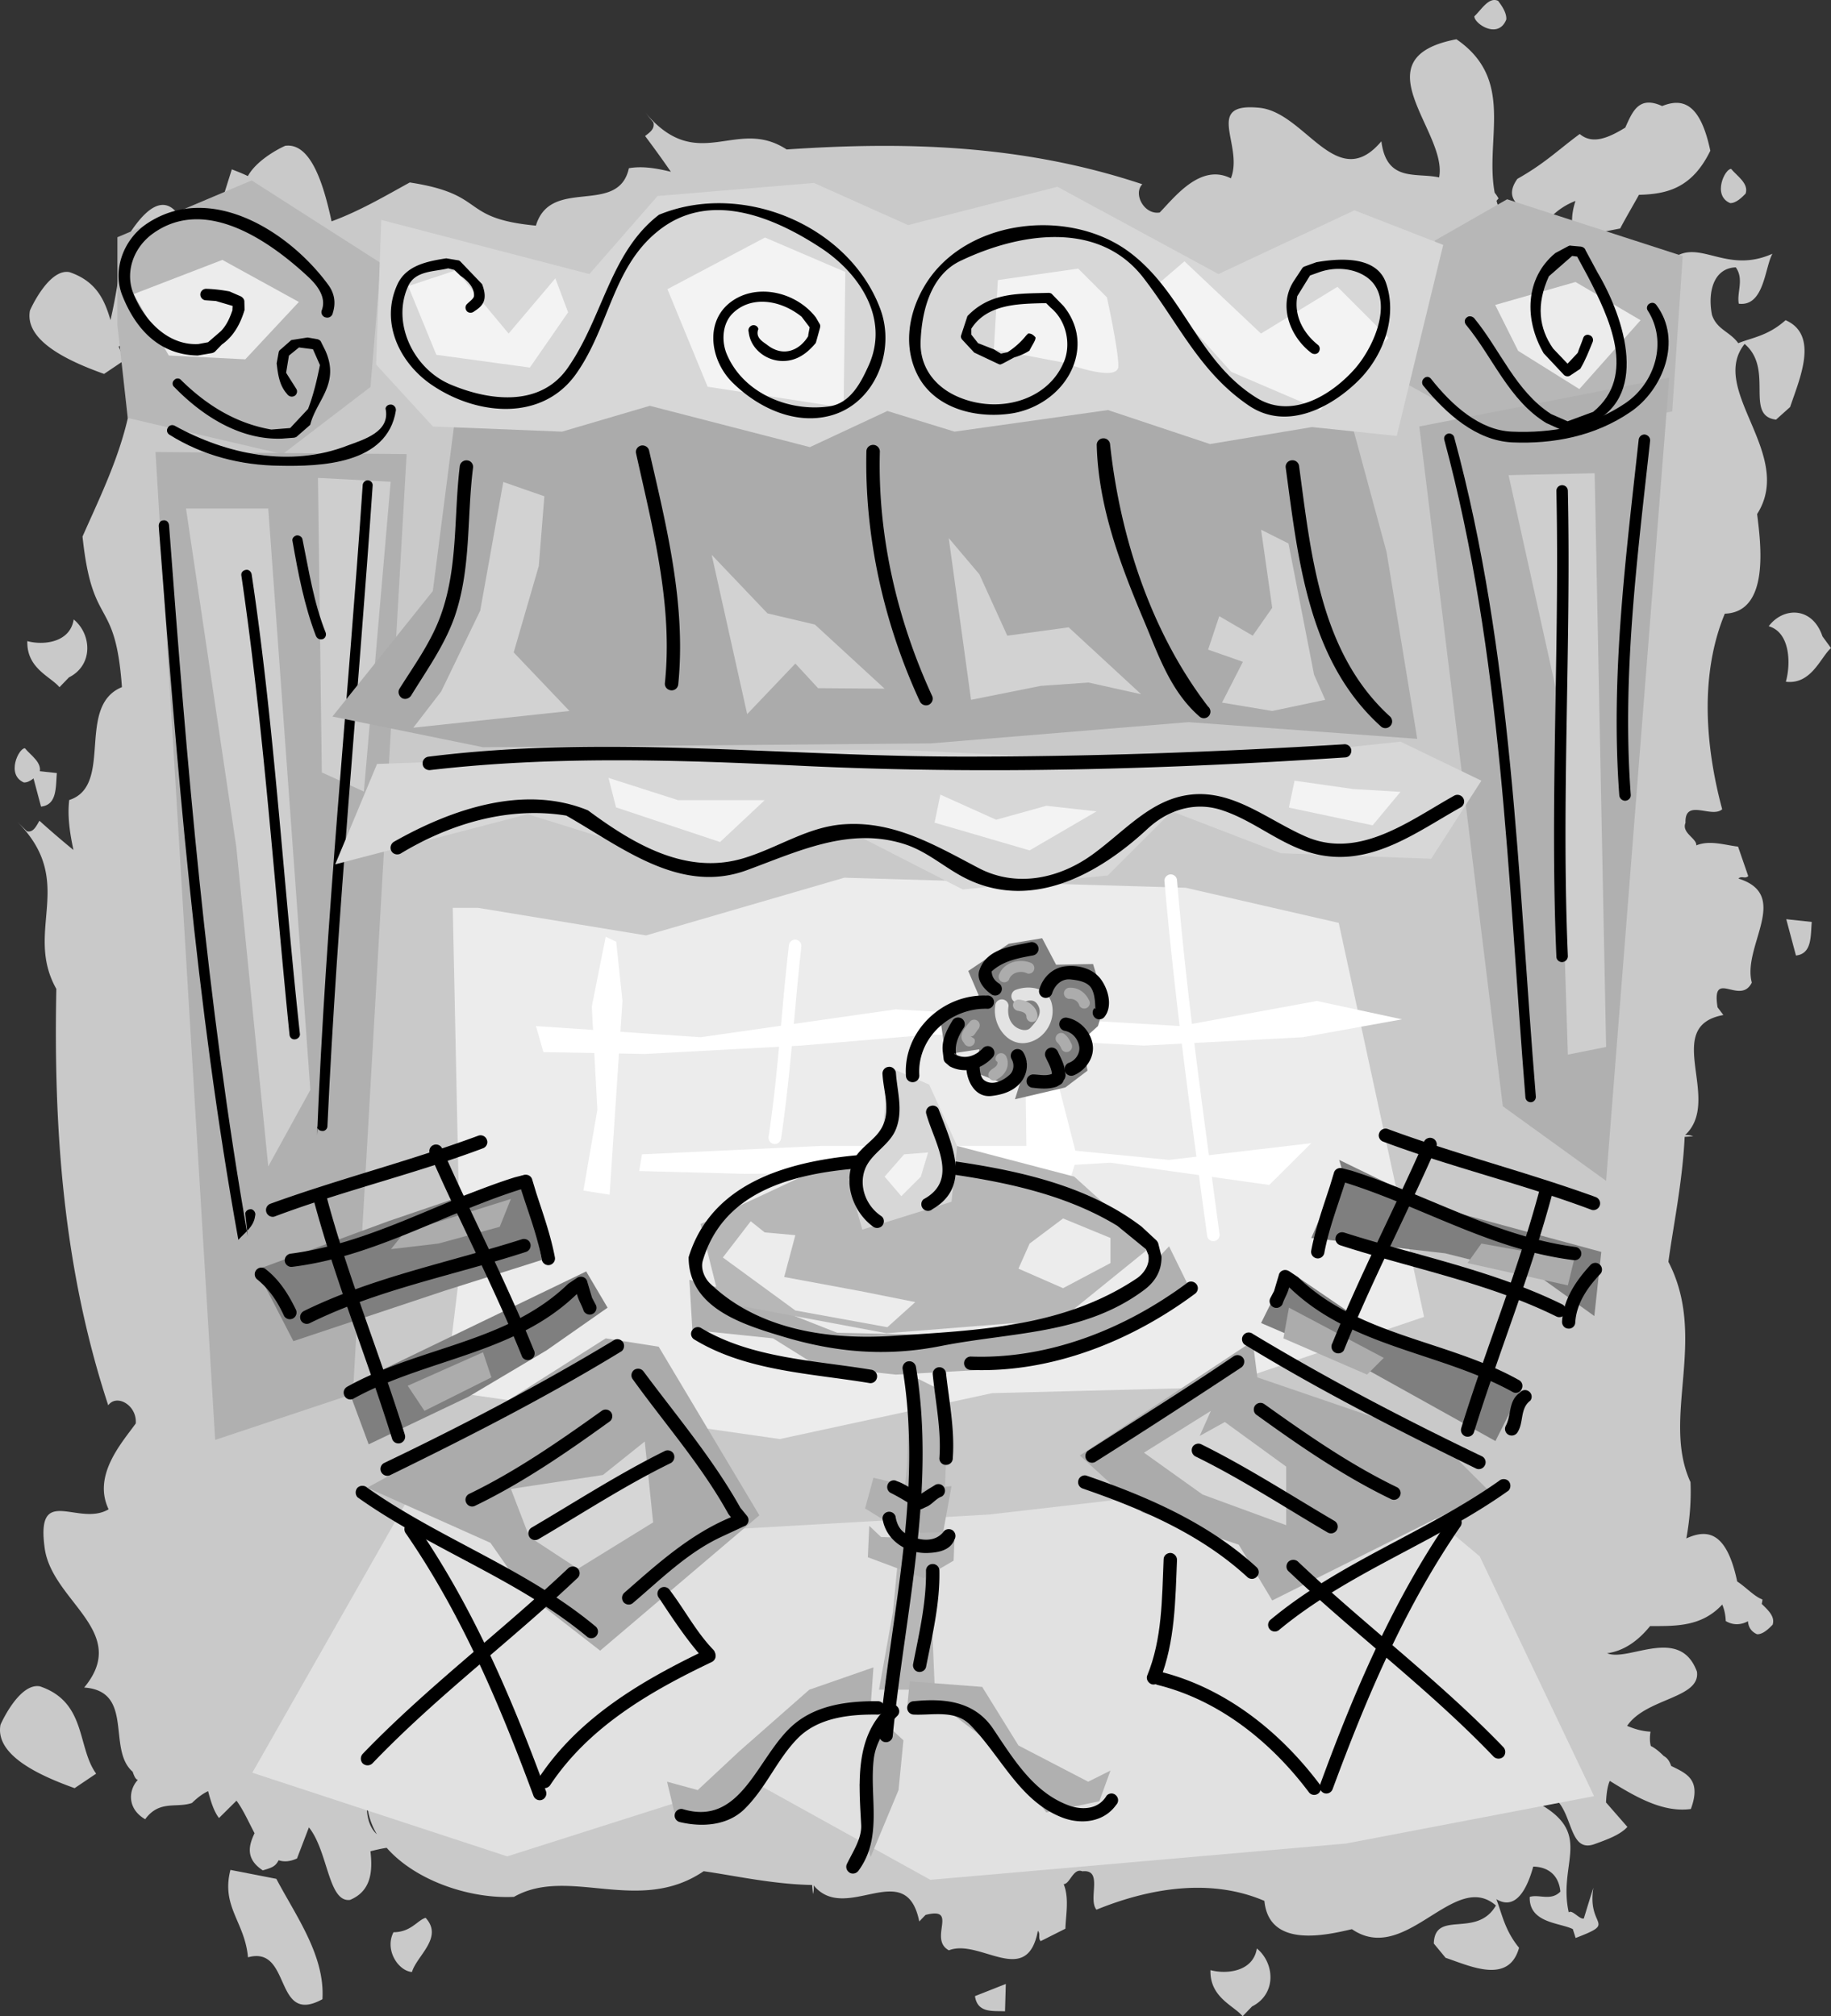 <svg xmlns="http://www.w3.org/2000/svg" width="490.535" height="540.242"><rect width="100%" height="100%" fill="#333333" stroke="none"/><path fill="#c9c9c9" d="M473.844 167.797c5.871 1.68 5.91 10.258 4.594 14.87 6.828.825 9.265-6.507 12.097-9.023l-2.289-3.136c-2.668-7.965-10.437-7.965-14.402-2.711m11.536 79.234-6.833-.734 2.598 9.73c4.351-.48 3.898-5.246 4.234-8.996M15.23 207.137l-6.831-.735 2.593 9.727c4.356-.477 3.903-5.242 4.239-8.992M435.418 34.195c-4.453 2.723-8.754 4.625-12.195 1.711-5.852 4.297-9.227 7.793-16.7 12.012-5.113 7.094 4.622 9.41 8.676 10.527 2.168-2.254 4.485-3.687 6.88-4.605-.919 2.812-1.344 5.828-.329 9.785l12.301-2.399c1.55-2.94 3.324-5.949 5.04-9.023 7.296-.187 14.171-1.64 19.112-11.812-2.707-12.875-7.5-14.153-12.91-11.973-6.254-2.879-7.953 1.5-9.875 5.777M403.543 5.226c.145-1.89-1.414-3.953-2.183-4.988-2.489-1.195-4.504 2.41-6.368 4.121-.156 1.883 6.375 6.36 8.551.867M64.301 50.61c.844 2.75 1.672 5.491 2.559 8.234-1.77-10.844 6.703-9.075-4.754-13.465l-2.059 6.539c.727 1.742 3.11-1.746 4.254-1.309m47.848 85.477c-.192-4.16-5.29-8.516-9.825-5.79a13.078 13.078 0 0 1-.503 3.196c-.985.45-2.16.766-3.633.785-2.438 4.746 1.3 10.367 4.945 10.64.387-1.296 1.285-2.632 2.234-4 2.364-1.53 4.637-4.077 6.782-4.831m16.081 258.058 2.29-3.136c-2.832-2.516-5.27-9.848-12.102-9.02 1.32 4.61 1.281 13.188-4.59 14.871 3.965 5.25 11.735 5.25 14.403-2.715m-7.106-85.519-2.594 9.726 6.833-.73c-.336-3.75.117-8.516-4.239-8.996M86.38 535.68c.726-11.653-7.11-22.313-12.345-32.254l-12.3-2.395c-2.543 9.875 3.867 13.922 4.699 23.422 11.805-3.262 6.773 18.457 19.945 11.227m-75.672-83.829c-5.215-.976-9.933 8.801-10.574 10.286-1.59 8.46 11.426 13.96 19.856 16.992l5.77-3.887c-5.145-7.094-2.524-19.152-15.052-23.39m99.657 76.535c1.324-4.422 8.507-9.223 3.66-14.512-2.235.644-3.852 3.812-8.61 3.867-2.433 4.75 1.305 10.371 4.95 10.645m222.542 11.855 2.532-2.629c6.629-3.34 6.062-11.629 1.277-15.531-1.008 6.371-8.371 6.93-12.422 5.8-.222 7.333 6.246 9.489 8.614 12.36M15.934 184.137l2.531-2.63c6.629-3.34 6.063-11.624 1.277-15.53-1.003 6.37-8.37 6.93-12.421 5.804-.22 7.332 6.25 9.488 8.613 12.356M269.25 538.918l.211-7.328-8.262 3.261c.676 4.625 4.782 3.903 8.051 4.067"/><path fill="#c9c9c9" d="M478.364 85.789c-4.72 4.246-9.079 4.684-12.676 6.168-2.285-3.168-5.7-3.586-7.043-7.59-1.168-5.926.308-12.492 6.375-12.738 2.289 3.18.222 6.785.812 9.75 6.825.832 6.95-9.77 9.02-13.39-15.313 6.847-22.422-9.403-31.797 7.76l-3.469-9.066c-7.148-3.277-10.219 4.598-13.586 11.106-3.426-1.559-6.691-2.86-11.351-1.02l1.824 8.23c-1.461-.5-3.113-1.589-5.027-3.444-4.176-1.454-8.711.875-12.536-4.36a9.154 9.154 0 0 0-1.402 1.008c-1.328-1.55-1.988-3.426-1.473-5.883 5.102 3.004 7.485-6.5 8.641-10.691-1.852-2.524-3.02-5.149-3.75-7.828a9.85 9.85 0 0 1 .543-.625 9.999 9.999 0 0 0-1.035-1.535c-2.695-14.45 5.59-30.25-10.25-41.122-26.41 5.04-2.195 24.91-4.64 37.02-6.141-1.371-14.067 1.406-15.466-9.68-11.863 14.09-20.191-7.43-32.402-8.945-15.465-1.688-4.379 9.875-7.914 18.871-8.047-4.066-14.848 4.77-19.059 9.148-4.109.715-7.207-4.94-4.675-7.57-32.344-10.777-64.176-11.433-95.278-9.312-13.613-8.926-23.894 7.078-38.078-10.14l2.36 2.87c.472 1.805-1.04 2.738-2.208 3.668a287.774 287.774 0 0 1 6.907 9.578c-3.805-.933-7.621-1.59-11.246-.953-2.848 12.93-20.953 2.129-24.914 15.387-20.743-1.969-12.743-8.348-33.793-11.57-6.368 3.496-13.442 7.683-20.95 10.417-2.09-9.718-5.504-21.152-12.41-20.242-1.469.614-11.21 5.446-10.992 11.867l11.3 11.149c-1.023.082-2.05.133-3.085.121-4.758.047-9.617-5.242-9.11-8.082-4.851 1.426-11.617 2.395-17.164 2.875-3.14-3.863-7.785-3.082-14.394 8.437-.688 6.036-1.89 13.965-3.371 20.333-1.547-5.254-3.7-10.383-11.004-12.852-5.215-.973-9.934 8.8-10.574 10.289-1.59 8.461 11.422 13.957 19.855 16.988l5.77-3.886c-.77-1.063-1.367-2.239-1.864-3.477a7.997 7.997 0 0 1 1.68-.465c1.45 2.145 2.527 5.051 2.379 7.89-.527 15.845-8.113 30.75-13.738 43.516 2.672 25.329 8.761 15.602 10.562 40.34-12.437 5.11-2.105 26.38-14.125 30.254-.52 4.356.176 8.89 1.133 13.383a241.38 241.38 0 0 1-9.11-7.832c-.847 1.437-1.687 3.293-3.382 2.8l-2.742-2.702c16.398 16.226 1.8 29.23 10.648 44.96-.742 37.07 1.738 74.598 13.906 111.575 2.286-3.164 7.77.02 7.371 4.87-3.812 5.274-11.605 13.923-7.27 22.99-8.155 4.843-19.69-7.161-17.077 10.745 2.242 14.117 22.89 22.098 10.535 37.012 13.547.98 6.035 16.555 12.988 22.566.492 1.485.89 2.07 1.383 2.188-2.496 2.656-2.965 7.683 1.969 10.539 3.82-5.234 8.36-2.91 12.531-4.36 1.617-1.566 3.047-2.581 4.332-3.164.738 2.86 1.586 5.504 2.918 7.196l4.684-4.649c1.765 2.36 3.23 5.684 4.836 8.72-1.559 3.28-2.504 6.866 2.21 9.956 2.223-.656 3.344-.988 4.153-2.566.039-.047.07-.09.11-.137 1.405.465 3.007.383 4.902-.488l3.187-8.328c5.188 6.441 5.14 20.183 11.024 19.433 5.703-2.387 6.074-7.68 5.46-13.031 1.375-.344 2.817-.7 4.356-.922 7.652 8.746 22.172 13.727 34.101 13.137 14.688-8.344 33.403 4.969 50.817-6.871 8.035 1.14 18.613 3.511 29.047 3.691l.234 2.442a6.45 6.45 0 0 0 .188-2.336c8.664 10.523 24.734-7.946 28.289 9.664l1.691-1.754c9.05-2.309.629 6.457 6.25 9.488 8.266-3.262 20.93 10.211 23.84-5.234.789.949-.05 1.82.738 2.78l6.63-3.339c.112-3.664 1.062-8.207-.458-11.953 1.629.082 2.586-4.461 5-3.422 5.738-.633 1.414 7.41 3.781 10.281 14.051-5.73 30.477-8.586 44.993-2.355 1.242 12.906 16.87 9.09 23.453 7.578 14.402 9.89 27.433-16.07 38.578-6.344-5.176 8.918-16.367 1.028-16.645 10.188l3.157 3.828c6.468 2.152 16.93 7.258 19.683-2.695-3.894-4.727-4.61-9.297-6.094-13.02 4.88 2.953 8.028-1.95 9.895-8.719 3.621.051 6.808 1.95 7.27 6.692-2.544 2.62-5.743.625-8.215 1.425-.215 7.028 8.046 6.883 11.55 8.625l.75 2.38c11.457-4.391 2.985-2.622 4.758-13.466-.89 2.743-1.719 5.485-2.562 8.235-1.047.402-3.141-2.496-4.04-1.625-2.89-12.996 6.399-20.684-7.269-28.766v-.004l3.379-1.906c5.113 4.016 3.914 14.844 10.789 12.383 3.453-1.25 6.902-2.5 8.813-4.613l-5.727-6.555c.133-2.793.484-4.625 1.008-5.778 6.949 4.31 14.258 8.56 21.722 7.536 2.934-7.938-1.25-9.555-5.265-11.532-.457-1.27-.965-2.082-2.016-2.691-1.336-1.328-2.457-2.188-3.453-2.668-.266-1.047-.32-2.297-.078-3.832-2.383-.117-4.395-.77-6.266-1.547 5.078-7.516 19.703-7.312 18.707-14.539-4.617-12.457-18.367-2.523-24.066-4.926 4.426-.582 8.293-3.285 11.516-7.285 6.988.02 13.847.176 19.332-5.766.492 1.184.87 2.598.937 4.426 2.035 1.223 4.18 1.016 5.95.047.1 1.43.765 2.766 2.445 3.485 1.629.074 3.312-1.68 4.16-2.551.734-2.223-1.301-3.969-2.926-5.586.106-.39.18-.79.195-1.184-2.132-.75-4.402-3.281-6.757-4.816-2.832-13.356-7.93-14.133-13.625-11.543.933-5.094 1.328-10.277 1.113-15.086-7.91-17.168 4.73-38.461-5.918-59.024 1.242-9.273 3.785-21.414 4.355-33.48l2.293-.148a4.923 4.923 0 0 0-2.175-.336c10.136-9.438-6.391-29.106 10.25-32.164l-1.555-2.063c-1.703-10.601 6.062-.324 9.176-6.625-2.63-9.758 10.644-23.437-3.594-27.875.933-.844 1.7.188 2.64-.656l-2.734-7.906c-3.414-.383-7.601-1.817-11.183-.325.167-1.879-4.012-3.32-2.895-6.047-.242-6.707 7.004-1.097 9.828-3.632-4.496-16.696-6.082-36.02.703-52.407 12.125-.414 9.617-18.894 8.656-26.695 10.2-16.004-13.14-33.293-3.347-45.578 7.992 6.773-.121 19.23 8.41 20.285l3.781-3.387c2.446-7.382 7.887-19.265-1.222-23.27zM52.96 84.301c.074-1.453.063-3.32-.047-5.407 2.23.43 4.32.68 5.992.743-1.203 2.34-2.898 4.293-5.945 4.664zm45.305 399.53c.031-.105.055-.206.09-.304.254 2.852 1.175 5.508 2.601 7.946-1.906-1.692-2.715-4.559-2.691-7.641"/><path fill="#c9c9c9" d="M329.489 138.617c-1.008 6.367-8.375 6.926-12.422 5.8-.223 7.333 6.246 9.49 8.609 12.356l2.531-2.629c6.63-3.34 6.067-11.628 1.282-15.527m-75.52 12.77c.676 4.62 4.781 3.898 8.05 4.066l.216-7.328-8.266 3.262m209.535-96.969c1.63.078 3.317-1.68 4.16-2.547.895-2.707-2.308-4.703-3.886-6.617-1.633-.082-5.114 7.086-.274 9.164M6.399 209.66c1.629.074 3.316-1.68 4.164-2.547.89-2.707-2.313-4.703-3.89-6.62-1.634-.079-5.114 7.089-.274 9.167"/><path fill="#b7b7b7" d="m384.395 64.465-6.918 38.738 27.672 15.336L448 110.234l2.809-41.62-47.047-15.22-19.367 11.07M67.426 48.344 31.453 63.566v23.52l2.77 24.906 41.508 9.684 23.52-17.985 2.769-33.207-34.594-22.14"/><path fill="#b0b0b0" d="m41.66 121.11 67.278.566-14.395 251.84-36.898 12.296L41.66 121.11"/><path fill="#cecece" d="m63.313 226.992-13.48-90.738h22.034l11.274 155.781-11.274 20.5-8.554-85.543m21.879-98.937 19.468 1.023-7.171 83.016-11.274-5.125-1.023-78.914"/><path fill="#b0b0b0" d="m380.242 114.273 66.961-13.093-16.914 215.226-27.672-19.988-22.375-182.145"/><path d="M97.176 129.863c-3.922 58.11-9.918 116.106-12.223 174.332v-2.539c0 .809.579 1.383 1.383 1.383.692.117 1.383-.574 1.383-1.27 2.652-57.3 8.188-114.375 12.11-171.562.113-.691-.348-1.383-1.153-1.5-.691-.113-1.387.46-1.5 1.156m-51.769-13.375c8.992 5.649 19.253 8.184 29.402 8.301 11.066.23 28.937-.348 31.242-14.758.117-.808-.46-1.5-1.148-1.617-.809-.113-1.5.348-1.618 1.039 1.383 6.227-5.761 8.3-10.144 9.918-15.336 5.996-32.399 2.418-46.352-5.305-.691-.347-1.5-.117-1.843.575-.461.695-.118 1.5.46 1.847m-2.882 24.442c4.843 63.875 9.918 128.097 21.332 191.28 1.726-1.96 4.148-3.46 4.496-6.456.23-.692-.23-1.5-.926-1.73-.687-.114-1.496.23-1.727 1.038l.692 6.227c-11.07-62.953-16.371-126.945-21.102-190.59-.113-.808-.687-1.383-1.496-1.27-.808 0-1.27.696-1.27 1.5m35.86 4.153c1.496 8.531 3.113 17.062 6.227 25.25.343.805 1.035 1.152 1.843.922.692-.23 1.04-1.04.805-1.73-3.226-8.071-4.496-16.602-6.223-25.02-.117-.692-.921-1.153-1.617-1.04-.804.235-1.265.927-1.035 1.618m308.551-27.234c15.55 57.789 16.969 117.144 21.742 176.277.09.695.762 1.293 1.57 1.21.7-.09 1.297-.76 1.211-1.573-4.883-59.25-6.183-118.715-21.851-176.508-.09-.696-.88-1.188-1.574-1.098-.817.203-1.301.875-1.098 1.692"/><path fill="#ececec" d="m80.067 80.91-20.5-11.273-23.762 9.16 9.414 16.46 20.496 1.024 14.352-15.37"/><path d="M46.676 103.691c7.492 7.723 17.64 14.293 28.938 13.832l3-.23c.23 0 .574-.113.804-.23l3.692-3.227c1.613-6.574 8.07-10.953 4.035-19.95l-1.153-2.304c-.117-.344-.578-.578-.921-.691l-2.653-.461c-1.5.23-2.883.46-4.383.691l-2.882 2.54c-.23.112-.344.343-.461.573l-.575 3.114c.344 2.882.692 5.878 2.766 8.187.461.691 1.27.922 1.961.574.691-.343.922-1.27.574-1.843-.922-1.5-1.844-2.883-2.765-4.383l.808-4.957-.465.691 3.118-2.535h-.118l4.496.578-.921-.695 2.191 4.957v-.344c-.809 4.035-1.73 8.07-3.23 11.992l-4.958 5.301.81-.23-5.767.46h.114c-9.336-1.613-17.18-6.34-24.211-13.257-.461-.578-1.383-.578-1.844 0-.578.46-.578 1.382 0 1.847M89.16 83.855c.77-2.433.641-5.058-1.28-7.62-10.634-14.477-31.837-27.61-48.68-16.208-6.149 4.227-9.16 12.364-6.407 19.219 3.203 8.004 9.16 15.82 20.176 16.012l3.781-.64a1.98 1.98 0 0 0 .832-.384l1.86-1.926c3.203-2.238 4.996-5.632 6.082-9.285l-.063-2.37c-.062-.512-.449-.962-.898-1.22l-3.074-1.343c-2.047-.383-4.098-.64-6.149-.703-.832-.063-1.601.574-1.664 1.41-.066.832.574 1.601 1.406 1.664.899.066 1.86.129 2.758.191l5.442 1.602-.895-1.215-.129 1.984.063-.062c-.704 2.113-1.536 4.097-3.137 5.762l-3.781 3.27.836-.384-3.079.574c-7.941.45-14.347-6.019-17.355-13.386-2.371-5.637-.195-12.301 5.059-16.145 13.898-10.117 30.937 1.54 41.574 11.403 2.433 2.242 5.187 5.574 3.715 9.226a1.461 1.461 0 0 0 1.214 1.793 1.493 1.493 0 0 0 1.793-1.219"/><path fill="#ececec" d="m400.57 81.707 21.52-6.149 17.426 10.247-16.399 18.449-16.398-10.25-6.148-12.297"/><path d="M381.281 103.32c6.114 7.496 14.18 14.758 23.868 15.219 10.953.46 22.136-1.613 31.707-8.188 8.644-5.878 13.953-19.136 6.918-28.593-.461-.692-1.27-.805-1.961-.344-.574.344-.805 1.266-.344 1.844 5.3 8.3 1.957 19.254-5.883 24.675-9.222 6.34-20.062 8.184-30.55 7.723-8.653-.344-16.145-7.148-21.68-14.18-.461-.578-1.266-.69-1.844-.117-.574.461-.691 1.383-.23 1.961"/><path d="M392.696 86.95c7.265 8.76 11.53 20.292 21.558 26.401l4.844 2.192c.348.226.808.226 1.152.113l4.73-1.73c17.407-6.684 10.262-28.707 2.997-40.93L424.747 67c-.114-.461-.575-.805-1.153-.922l-2.648-.23c-.348-.114-.579 0-.809.113l-3.461 1.847c-8.07 6.688-8.414 17.758-3.11 26.864l5.301 5.648c.348.465 1.157.692 1.73.348l2.77-1.844c1.38-2.308 2.305-4.726 3.34-7.266.235-.69-.113-1.5-.804-1.726-.696-.348-1.5 0-1.73.687-.462 1.387-1.04 2.653-1.5 4.036l-3.458 3.691 1.613.117-4.726-4.957c-3.805-5.422-4.613-11.762-1.153-19.37l6.457-5.653-.808.117 2.652.344-.922-.461 3.114 5.765c5.535 10.723 13.257 26.52 1.382 36.203l-7.496 2.77.922-.117-4.726-2.074c-9.453-6.11-13.606-17.18-20.52-25.598-.465-.574-1.387-.805-1.96-.344-.692.461-.81 1.266-.348 1.961"/><path fill="#cecece" d="m404.156 127.316 23.06-.515 3.073 153.734-10.25 2.05-3.074-97.366-12.808-57.903"/><path d="M64.66 154.191c5.997 40.813 8.762 82.09 12.914 123.137.118.805.81 1.266 1.5 1.152.805-.113 1.383-.804 1.266-1.496-4.496-41.047-6.8-82.21-12.914-123.023-.113-.809-.805-1.387-1.496-1.27-.809.114-1.383.692-1.27 1.5m374.344-36.293c-3.46 31.645-7.558 63.285-5.187 95.184a1.601 1.601 0 0 0 1.597 1.476c.899-.066 1.54-.769 1.473-1.601-2.367-31.774 1.73-63.352 5.191-94.867.063-.832-.578-1.54-1.41-1.664-.832-.067-1.601.574-1.664 1.472m-22.039 13.645c.899 41.633-1.793 83.14 0 124.777 0 .836.707 1.473 1.54 1.473.898-.063 1.534-.766 1.534-1.602-1.793-41.57.899-83.078 0-124.648 0-.899-.703-1.54-1.535-1.54s-1.539.641-1.539 1.54"/><path fill="#ececec" d="m121.297 243.246 2.016 96.156-4.051 33.332 89.652 12.852 56.883-12.3 59.957-1.536 55.766-18.902-22.864-105.567-41.015-9.414-91.45-2.691-53.12 15.465-45.051-7.395h-6.723"/><path fill="#fff" d="m275.09 262.973-.371 23.668.371 29.378 4.484 23.16 8.965-29.136-10.46-40.7.113-15.44-3.102 9.07"/><path fill="#fff" d="m143.598 274.93 44.078 2.988 52.3-7.473 76.208 4.485 36.605-6.727 22.805 4.922-26.54 4.793-42.585 2.242-56.781-2.992-35.114 2.992-41.84 2.242-27.148-.492-1.988-6.98"/><path fill="#fff" d="m162.274 251.02-3.735 18.68 1.496 27.644-3.738 21.664 7.024 1.105 3.437-51.91-1.672-15.879-2.812-1.305m9.715 58.278 47.812-2.242h55.29l38.105 3.734 38.101-4.48-11.258 11.195-42.535-5.965-38.101 2.238-59.774.75-28.387-.75.747-4.48m39.367-56.008c-2.016 17.105-2.856 34.336-5.461 51.355a1.762 1.762 0 0 0 1.511 1.895c.883.082 1.723-.59 1.848-1.516 2.567-17.062 3.531-34.25 5.422-51.355.125-.922-.547-1.766-1.473-1.89-.921-.087-1.761.59-1.847 1.511"/><path fill="#fff" d="M311.965 236.144c2.774 31.813 7.145 63.372 11.434 94.977a1.665 1.665 0 0 0 1.89 1.43 1.667 1.667 0 0 0 1.426-1.89c-4.203-31.563-8.738-63.083-11.387-94.853-.086-.925-.925-1.597-1.847-1.515-.926.129-1.598.926-1.516 1.851"/><path fill="#d7d7d7" d="m101.012 204.7-11.207 26.894 51.55-13.446 30.802 9.618 23.085 6.558 33.004-11.207 29.66 15.203 38.852-3.734 17.184-17.184 29.136 11.207 40.348 1.492 13.445-20.921-21.668-10.457-56.574 6.015-76.414-3.773H177.22l-56.035 2.988-20.172.746"/><path fill="#ababab" d="m122.676 106.078-6.723 52.297-26.894 33.621 40.344 8.219 119.914-1.024 69.105-5.699 61.266 4.48-8.219-50.054-11.953-44.082-98.621 1.496-68.735 3.734-69.484-2.988"/><path d="M115.364 206.324c33.117-3.824 66.183-2.758 99.789-1.105 49.02 2.332 96.925.91 145.351-2.278 1.004-.113 1.621-1.05 1.508-2.054-.168-.942-1.102-1.618-2.105-1.446-34.508 2.102-68.84 3.356-103.536 3.282-47.433-.122-94.578-5.875-141.718.046-.996.227-1.618 1.16-1.391 2.16.164.946 1.156 1.56 2.102 1.395m55.042-84.848c4.481 20.23 9.926 40.684 7.715 61.633-.054 1.012.72 1.809 1.735 1.864 1.011.054 1.808-.723 1.863-1.735 2.086-21.226-3.098-41.972-7.816-62.469-.168-.945-1.157-1.558-2.102-1.394-.996.226-1.617 1.16-1.394 2.101m61.707-.589c-.524 22.988 4.687 46.203 14.312 67.035.445.926 1.48 1.316 2.41.926.871-.446 1.32-1.48.871-2.407-9.37-20.34-14.605-42.937-13.992-65.367.059-.957-.723-1.812-1.68-1.867-1.011-.055-1.867.668-1.921 1.68m61.71-1.543c.45 16.59 6.403 32.183 12.84 47.418 3.774 8.984 6.961 18.511 14.703 25.25.711.632 1.883.562 2.512-.204a1.775 1.775 0 0 0-.254-2.511c-15.238-19.887-23.558-45.39-26.222-70.16a1.765 1.765 0 0 0-1.895-1.684 1.76 1.76 0 0 0-1.684 1.89m-170.648 5.59c-1.594 13.172-.473 26.747-4.906 39.407-2.551 7.386-7.125 13.656-11.238 20.18-.516.816-.227 1.921.593 2.492.817.515 1.922.226 2.492-.594 4.204-6.863 8.934-13.422 11.637-21.043 4.524-13.004 3.281-26.742 4.98-40.086.114-.957-.613-1.871-1.57-1.93a1.794 1.794 0 0 0-1.988 1.574m221.281.411c3.32 24.449 5.957 51.629 25.442 69.25a1.773 1.773 0 0 0 2.523-.032c.746-.714.684-1.835.024-2.527-18.836-17.098-21.204-43.508-24.426-67.234a1.777 1.777 0 0 0-2.051-1.453 1.724 1.724 0 0 0-1.512 1.996m-237.172 103.39c13.23-8.004 28.899-12.726 44.422-10.199 14.801 8.406 30.473 21.254 48.442 14.602 13.797-5.063 27.445-11.688 42.257-6.93 6.579 2.144 11.29 6.926 17.512 9.71 17.168 7.708 34.418-1.706 47.473-13.8 5.379-5.027 12.644-7.465 19.973-5.027 9.324 3.054 16.468 10.105 26.289 12.008 14.3 2.77 26.074-6.278 37.597-12.723.871-.445 1.262-1.477.817-2.406a1.796 1.796 0 0 0-2.407-.813c-12.015 6.7-25.546 17.305-39.945 10.95-10.137-4.465-19.3-12.47-30.676-11.192-10.543 1.168-17.414 9.48-26.027 15.812-9.313 6.883-20.914 9.125-30.934 3.81-11.632-6.118-22.441-12.513-35.699-11.688-9.73.562-17.55 6.12-26.867 9.015-15.66 4.89-30.027-3.879-41.988-12.73-17.137-7.035-36.614-.297-51.942 8.39-.867.496-1.199 1.586-.754 2.457.442.871 1.528 1.203 2.457.754"/><path fill="#f3f3f3" d="m163.024 208.433 2.015 7.903 27.867 9.281 11.954-11.207H181.7l-18.676-5.977m88.906 4.485-1.55 7.508 25.456 7.433 17.934-10.457-13.45-1.496-13.449 3.735-14.941-6.723m94.887-3.738-1.516 7.21 22.434 4.747 7.468-8.965-12.699-.75-15.687-2.242"/><path fill="#d2d2d2" d="m134.836 129.144-6.18 34.465-10.46 21.664-7.473 9.715 41.84-4.484-14.942-15.688 6.723-23.164 1.496-18.676-11.004-3.832m55.828 19.52 9.508 42.68 12.906-13.543 6.09 6.593 17.82.133-18.68-17.183-12.698-2.993-14.946-15.687m63.508-4.484 5.977 43.336 18.68-3.735 12.792-.898 14.102 3.136-19.426-17.93-16.437 2.243-7.473-16.438-8.215-9.714m72.473 20.921 8.965 5.23 5.226-7.472-2.984-20.918 7.34 3.68 6.851 35.168 2.992 6.727-14.199 2.988-13.445-2.242 5.586-10.926-9.32-3.27 2.988-8.965"/><path fill="#d7d7d7" d="m102.145 58.93 55.75 14.503 18.265-20.906 41.887-3.511 25.223 11.296 40.02-10.27 43.14 23.391 36.441-17.082 23.774 9.266-12.453 51.191-22.707-2.378-27.332 4.554-27.329-9.11-41.101 5.782-17.988-5.535-20.754 9.687-42.89-11.07-23.52 6.918-34.59-1.383-15.223-16.605 1.387-38.738"/><path fill="#f3f3f3" d="m317.32 70.016 20.5 19.359 20.497-12.524 13.668 13.665-18.223 19.359-23.914-10.25-20.496-22.774 7.969-6.835m-168.536 4.558-12.527 14.8-14.11-16.956-12.796 4.238 7.547 18.414 25.05 3.418 10.25-14.805-3.414-9.109m77.684-1.707-21.523-9.226-26.137 13.835 10.762 26.137 36.43 5.63.468-36.376m62.387-.898-21.524 3.074-1.062 18.562 18.68 3.547s14.667 5.563 14.667.953c0-4.613-3.074-18.449-3.074-18.449l-7.687-7.687"/><path d="M274.918 89.887a20.567 20.567 0 0 1-5.015 4.496l-2.422.52 1.21.175-2.421-1.473c-1.383-.52-2.852-1.12-4.235-1.644l-2.25-2.852.434 1.125V88.07c4.148-6.484 12.277-6.656 19.023-6.828h1.641l-1.035-.434 1.644 1.641c4.32 3.547 5.536 10.035 3.457 14.703-4.41 10.29-17.468 13.75-28.105 9.254-6.398-2.683-10.547-8.129-10.203-15.137.348-8.128 2.765-17.464 10.465-21.27 15.39-7.437 37.011-11.327 49.203 4.411 9.426 12.191 15.133 25.422 28.363 34.328 10.203 6.832 22.313.348 29.746-7.262 6.399-6.66 10.031-16.949 6.832-25.855-2.594-7.008-12.105-6.488-18.59-5.363l-3.113 1.125c-.262.086-.52.258-.691.52l-2.336 3.542c-4.067 6.488-.953 14.7 4.668 19.024.605.52 1.472.52 1.988 0 .52-.602.52-1.47 0-1.985-4.062-3.203-6.57-7.957-5.617-13.148l3.629-5.88-.692.52 2.68-.949c4.152-1.558 8.82-1.21 12.11.688 8.992 5.105 3.199 19.113-2.684 25.511-6.399 7.004-16.86 13.145-26.113 7.266-15.829-9.945-19.458-28.363-34.247-39.176-16.43-11.933-44.445-8.472-54.824 9.774-4.324 7.523-5.531 16.863-.949 24.558 4.93 8.043 15.305 10.465 24.3 9.168 7.696-1.125 14.61-6.316 17.032-13.492 1.645-4.84 1.125-10.375-2.852-15.305l-3.027-3.113c-.262-.348-.691-.433-1.039-.433l-3.543.085c-6.484.176-12.887.606-18.16 6.141l-1.73 5.274c-.086.347.09.695.257.953l3.29 3.543 6.226 2.941s.348.176.691.258c.43-.082.43-.082 3.805-1.903 0 0 2.246-.601 4.066-1.812 1.121-2.164 1.641-2.684 1.641-3.547-.52-.605-1.125-1.125-1.988-1.039l-.52.52m-74.34-.95c.434 4.41 4.496 7.61 8.735 7.782 3.89.172 6.832-1.903 9.254-4.844l1.125-4.063c.086-.433.086-.777-.172-1.125l-.953-1.64c-5.535-7.18-16.864-9.512-23.696-3.375-5.965 5.449-4.324 15.047 1.211 20.668 6.918 6.918 16.778 11.5 26.203 9.078 12.106-3.113 17.813-17.465 13.489-28.793-8.387-22.223-36.922-34.246-59.235-25.078-13.144 10.117-14.96 27.5-24.472 41.074-7.438 10.637-21.274 8.734-31.563 4.324-9.77-4.238-15.652-16.43-11.152-26.289 1.898-4.148 6.832-3.805 10.719-4.754l2.078.516-.692-.344 1.903 1.817c1.902 1.296 3.718 3.113 3.632 5.359 0 .695-1.125 1.473-1.82 2.164-.601.52-.601 1.383-.086 1.988.52.52 1.383.52 1.992 0 1.989-1.297 3.805-2.765 2.075-7.265l-5.793-6.051c-.172-.172-.434-.348-.696-.348l-3.113-.52c-4.926.782-10.547 1.817-12.969 6.747-5.015 10.55.692 21.879 9.86 27.672 11.843 7.695 28.968 9.254 37.96-3.547 8.821-12.54 9.684-28.188 21.618-37.961 13.578-11.242 30.875-4.324 44.191 4.496 10.203 6.832 17.985 18.766 12.621 31.043-2.16 4.844-5.011 10.465-10.808 11.242-10.637 1.473-22.742-3.457-27.239-13.832-1.554-3.547-1.296-8.219 1.383-10.984 4.844-4.93 12.801-3.891 18.594.777l2.422 3.2-.176-.864-.516 2.766h.086c-2.164 3.718-6.574 5.968-11.07 2.421-1.297-.949-3.2-1.988-2.336-4.238-.172-.777-.95-1.207-1.726-.95-.692.259-1.125 1.04-.868 1.731"/><path fill="#7f7f7f" d="m264.817 266.71-5.414-6.538 10.832-7.285 8.964-1.493 3.739 7.098 9.898-.187 3.176 10.46-1.867 6.165-4.11 3.734 1.305 8.219-5.914 4.484-13.512 3.176 3.176-10.086-6.91 5.598-7.285-2.801 1.492-6.098-9.09 1.367-1.18-8.156 10.086-7.656-2.8-6.54"/><path fill="#e1e1e1" d="m109.078 402.078-41.48 72.91 68.289 22.418 64.793-20.617 48.562 26.894 111.32-9.714 66.497-12.7-30.633-64.25-27.644-23.164-103.852 11.957-78.445 4.48-77.407-8.214"/><path fill="#ababab" d="m335.61 359.351-46.325 30.633 16.739 15.242 25.847 8.668 8.965 14.942 58.278-29.137-14.196-14.195-48.062-16.438-1.246-9.715M98.375 398.617l33.02 14.777 9.215 13.2 20.171 15.691 42.657-36.258-26.969-45.18-14.195-2.242-57.735 36.649-6.164 3.363"/><path fill="#d6d6d6" d="m324.403 378.031-17.934 11.207 15.691 11.207 22.414 8.219v-15.691l-16.437-11.954-6.727 3.735 2.993-6.723m-151.668 8.219 2.242 21.668-20.137 12.418-13.039-8.55-4.93-12.833 24.657-3.738 11.207-8.965"/><path fill="#7f7f7f" d="m343.285 343.535-5.433 10.965 26.555 11.453 36.23 20.172 7.031-13.957-41.426-17.297-20.882-14.25m14.062-27.625-8.125 18.715 35.863 4.11 25.403 6.347 14.566 10.46 1.867-17.183-44.078-11.953-26.148-12.703"/><path fill="#acacac" d="m396.871 333.207-3.734 5.226 26.898 5.977 1.641-6.758-24.805-4.445m-51.551 17.18-1.492 8.218 22.414 9.715 4.48-4.484-25.401-13.45"/><path fill="#7f7f7f" d="M93.051 371.55 98.77 387l26.648-12.703 21.035-12.496 16.32-11.414-5.73-9.711-63.992 30.875m-24.336-31.325 9.883 19.125 40.344-13.445 26.222-8.312-4.648-22.805L104 327.226l-35.285 13"/><path fill="#acacac" d="m110.723 329.469 26.148-8.22-2.988 7.474-16.434 4.484-12.703 1.492 5.977-7.473m-1.493 44.082 4.481 6.723 17.934-8.965-2.242-6.726-20.172 8.968"/><path fill="#b7b7b7" d="m243.711 368.32-.746 24.653-3.734 38.851-3.739 20.922h14.946l-.75-17.93 2.988-24.265 1.496-37.004-10.46-5.227"/><path fill="#b0b0b0" d="m184.688 342.918.804 13.45 21.61 2.237 11.957 7.473 20.918 2.242 26.894-1.496 33.621-10.46 17.52-12.606-4.816-9.805-13.45 14.191-41.84 9.715-33.62-.746-28.391-11.207-11.207-2.988M234 446.766l-17.183 5.98-18.68 16.434-11.207 10.46-8.219-2.242 2.074 8.688 11.375.281 13.45-11.957 11.953-14.941 15.687-2.243.75-10.46m2.239 14.194-5.977 17.184 1.496 14.196 1.492 5.23 7.473-17.93 1.308-13.335-5.792-5.344m7.472-10.457 19.426 1.492 9.715 15.691 18.676 9.711 5.976-2.988-2.988 8.219-14.195 2.992-14.196-17.934-12.703-9.714-10.383-.352.672-7.117M234 395.96l-2.242 8.22 10.664 6.593 10.254-.222 2.242-12.348-8.219.75L234 395.961"/><path fill="#b0b0b0" d="m232.88 408.851-.376 8.403 14.945 5.605 8.032-4.687.222-5.66-19.652-.672-3.172-2.989"/><path fill="#b7b7b7" d="m213.828 313.031 42.586-5.976 31.38 8.218 20.667 18.68-24.14 19.547-46.82 3.738-44.594-8.344-5.231-20.921 27.246-12.747"/><path d="M248.645 308.793c-23.145.055-56.094 1.793-64.16 28.074 0 13.727 14.734 18.098 25.55 21.348 13.672 4.09 27.176 5.379 41.914 2.465 19.165-3.809 38.61-3.024 54.688-15.13 2.578-1.96 4.598-4.761 4.539-8.85l-.894-3.587a2.369 2.369 0 0 0-.504-.785l-3.922-3.645c-15.188-11.597-34.797-15.41-53.403-17.984a1.743 1.743 0 0 0-2.015 1.512c-.114 1.008.558 1.906 1.511 2.015 16.305 2.243 33.172 5.551 47.407 14.235l7.953 6.5-.5-.785.84 2.074c.504 2.691-1.348 5.098-3.082 6.277-19.782 13.223-42.98 13.895-65.227 15.406-17.031 1.122-36.027-1.457-49.086-14.007-1.625-1.567-2.578-4.145-1.96-6.164 7.398-25.047 38.831-25.047 60.35-25.383.95 0 1.794-.785 1.794-1.793s-.844-1.793-1.793-1.793m-6.836 57.996c5.433 32.89-3.082 65.559-6.223 98.172a1.756 1.756 0 0 0 1.684 1.847c.949.06 1.847-.671 1.902-1.68 3.195-32.835 11.656-65.726 6.223-98.843-.168-1.008-1.067-1.684-2.074-1.516-.954.114-1.625 1.067-1.512 2.02"/><path d="M236.54 407.469c1.175 5.605 6.722 8.964 12.273 8.629 2.633-.114 5.824-.727 6.89-3.586.504-.84.282-1.961-.558-2.52-.844-.508-1.961-.281-2.469.559-2.574 3.082-7.172 2.187-10.254.222-1.512-1.007-2.238-2.687-2.52-4.535a1.808 1.808 0 0 0-2.296-1.066c-.953.336-1.403 1.402-1.067 2.297m2.075-7.453c2.296 1.12 4.48 2.523 6.722 3.867l.113.281c.504.336 1.122.336 1.625.113l1.063-.508c1.57-.613 2.578-2.238 4.203-2.8.844-.559 1.066-1.68.563-2.465a1.747 1.747 0 0 0-2.465-.559c-.676.446-1.403.84-2.074 1.29l-2.801 1.792 1.68.055-3.083-2.242c.114.054.282.168.391.226-1.398-.785-2.742-1.683-4.258-2.187-.84-.504-1.96-.168-2.41.73-.445.895-.11 1.957.73 2.407m-3.417 55.812c-7.735-.059-16.028.895-22.247 5.996-9.972 8.18-13.953 27.793-30.035 22.918-.953-.226-1.906.39-2.129 1.344-.222.953.391 1.906 1.344 2.129 5.883 1.402 12.778 1.008 17.371-3.532 5.828-5.769 8.63-13.222 14.235-18.937 5.492-5.547 13.894-6.445 21.46-6.332.954 0 1.794-.785 1.794-1.793s-.84-1.793-1.793-1.793m9.636 3.586c5.157.223 11.04-1.344 15.13 2.8 8.405 8.575 13.28 20.567 24.878 24.88 4.875 1.793 10.871 1.175 14.176-3.473a1.773 1.773 0 0 0 0-2.523c-.672-.727-1.793-.727-2.52 0-2.183 3.753-6.5 3.921-9.918 2.746-9.468-3.36-14.847-12.16-20.507-20.621-5.102-7.563-13.336-8.18-21.239-7.395-.953 0-1.793.785-1.793 1.793s.84 1.793 1.793 1.793m5.043-91.281c.73 7.566 2.356 15.02 1.793 22.636 0 .954.785 1.793 1.793 1.739a1.77 1.77 0 0 0 1.793-1.793c.563-7.621-.953-15.074-1.793-22.582 0-.953-.785-1.793-1.793-1.793s-1.793.84-1.793 1.793m-1.793 52.73c.114 8.516-1.847 16.809-3.472 25.102-.114 1.008.558 1.906 1.511 2.015 1.008.114 1.907-.558 2.016-1.566 1.684-8.461 3.7-16.867 3.531-25.55a1.769 1.769 0 0 0-1.793-1.794 1.769 1.769 0 0 0-1.793 1.793m11.992-53.793c21.575.84 42.977-7.68 60.125-20.453.786-.617.954-1.738.336-2.523-.617-.786-1.738-.953-2.523-.336-16.527 12.328-37.148 20.508-57.938 19.726-.953 0-1.792.782-1.792 1.793 0 1.008.84 1.793 1.792 1.793m-74.191-8.238c13.953 8.574 31.27 9.133 47.125 11.766 1.012.113 1.852-.618 1.961-1.625.113-.954-.613-1.848-1.566-1.961-15.243-2.52-31.996-3.082-45.446-11.094a1.743 1.743 0 0 0-2.465.45c-.617.784-.39 1.901.391 2.464m-90.086 42.363c19.668 14.008 42.926 21.906 61.586 37.43.781.558 1.902.39 2.461-.39a1.788 1.788 0 0 0-.39-2.524c-18.548-15.41-41.52-23.309-61.079-37.094a1.9 1.9 0 0 0-2.578 0 1.9 1.9 0 0 0 0 2.578m8.743-5.941c21.07-10.309 41.972-20.957 62.03-33.227.727-.676.84-1.793.223-2.523-.617-.785-1.734-.895-2.52-.281-19.89 11.992-40.402 22.75-61.359 32.78-.894.45-1.23 1.571-.785 2.411.45.894 1.516 1.289 2.41.84m65.001-25.664c8.628 11.992 18.437 23.086 25.609 36.086l2.183 2.746.73-2.801-2.577 1.062c-10.758 4.54-19.5 12.442-28.188 20.063-.781.672-.84 1.793-.223 2.578.672.727 1.793.84 2.52.168 7.398-6.277 14.402-13.281 23.313-17.539l6.5-3.027c.167-.055.335-.11.449-.223.785-.617.894-1.738.281-2.523l-1.793-2.184c-7.344-13.113-17.035-24.543-25.945-36.535-.563-.785-1.684-.953-2.524-.39-.781.612-.953 1.734-.336 2.519m-74.918 5.21c19.332-10.702 43.149-11.933 59.676-27.847l2.356-1.625-2.633-.617.445.672c-.11 2.187 1.29 3.922 1.906 5.883.45.843 1.516 1.234 2.41.785.895-.45 1.29-1.512.84-2.41-.336-.614-.672-1.29-1.007-1.903l-1.403-4.707c-.055-.058-.11-.113-.11-.168-.562-.844-1.683-1.012-2.523-.449l-2.351 1.57c-16.363 15.856-40.067 16.864-59.176 27.567-.894.449-1.23 1.515-.781 2.41.39.894 1.512 1.289 2.351.84m-16.363-35.356c21.688-2.637 40.457-14.18 60.969-20.68l2.129-.503-2.188-1.23.504 1.901c1.965 6.165 4.317 12.274 5.492 18.66.227.954 1.18 1.571 2.13 1.348.952-.226 1.57-1.18 1.347-2.133-1.121-5.882-3.14-11.542-4.988-17.199l-1.067-3.531c-.222-.898-1.12-1.457-2.07-1.289l-2.637.672c-20.226 6.387-38.664 17.652-60.012 20.453-.953.113-1.68 1.008-1.57 1.96a1.77 1.77 0 0 0 1.961 1.571"/><path d="M83.864 320.894c5.828 21.97 14.457 42.98 21.18 64.61.28.953 1.288 1.457 2.241 1.176.954-.336 1.457-1.29 1.176-2.239-6.668-21.574-15.351-42.53-21.125-64.386-.222-.954-1.176-1.567-2.129-1.344-.953.222-1.57 1.234-1.343 2.183m31.266-11.82c8.015 18.32 17.316 35.973 24.769 54.52.504.84 1.625 1.066 2.465.562a1.817 1.817 0 0 0 .617-2.469c-7.399-18.32-16.532-35.804-24.489-53.847-.336-.953-1.398-1.399-2.296-1.063-.954.336-1.403 1.399-1.067 2.297m-6.515 101.629c14.96 21.629 25.214 45.89 34.292 70.434.336.953 1.344 1.457 2.297 1.117.899-.332 1.403-1.399 1.067-2.293-9.078-24.824-19.559-49.367-34.633-71.223a1.808 1.808 0 0 0-2.465-.558c-.84.558-1.062 1.68-.558 2.523"/><path d="M99.758 472.508c17.09-17.875 36.984-32.672 54.914-49.649.785-.672.785-1.793.168-2.523-.672-.723-1.848-.781-2.578-.168-17.984 17.039-37.879 31.887-55.082 49.762a1.9 1.9 0 0 0 0 2.578 1.9 1.9 0 0 0 2.578 0M82.91 354.574c18.325-9.078 38.61-12.832 57.942-19.11.949-.28 1.512-1.288 1.23-2.241-.281-.954-1.289-1.457-2.238-1.176-19.5 6.219-39.898 10.14-58.39 19.219-.895.449-1.29 1.457-.895 2.41.39.898 1.457 1.289 2.351.898m-9.3-28.633c18.324-6.894 37.484-11.379 55.808-18.27.899-.335 1.403-1.402 1.008-2.296-.336-.953-1.398-1.402-2.297-1.067-18.32 6.782-37.262 11.543-55.64 18.211-.954.34-1.457 1.348-1.122 2.301.282.895 1.344 1.457 2.243 1.121m330.527 73.461c-19.668 14.008-42.922 21.906-61.578 37.43-.785.559-1.906.39-2.469-.39a1.792 1.792 0 0 1 .395-2.524c18.546-15.41 41.52-23.309 61.078-37.094a1.896 1.896 0 0 1 2.574 0 1.893 1.893 0 0 1 0 2.578m-8.738-5.942c-21.07-10.308-41.973-20.956-62.032-33.226-.73-.676-.84-1.797-.222-2.523.613-.785 1.734-.895 2.52-.281 19.894 11.992 40.402 22.75 61.359 32.78.894.45 1.23 1.571.78 2.411-.444.895-1.51 1.29-2.405.84m9.918-20.453c-19.332-10.703-43.149-11.934-59.68-27.848l-2.352-1.625 2.633-.617-.449.672c.113 2.187-1.29 3.922-1.902 5.883-.45.843-1.516 1.234-2.41.785-.899-.45-1.29-1.512-.84-2.41.336-.614.672-1.29 1.007-1.903l1.399-4.707c.059-.058.113-.113.113-.168.563-.844 1.684-1.012 2.524-.449l2.351 1.566c16.363 15.86 40.067 16.868 59.172 27.57.898.45 1.234 1.512.785 2.41-.39.9-1.512 1.29-2.351.84m16.359-35.355c-21.684-2.636-40.457-14.18-60.965-20.68l-2.129-.503 2.188-1.23-.508 1.902c-1.961 6.164-4.313 12.273-5.488 18.66-.227.953-1.18 1.57-2.13 1.343-.952-.222-1.57-1.175-1.347-2.128 1.121-5.883 3.14-11.543 4.988-17.2l1.067-3.53c.222-.9 1.117-1.458 2.07-1.29l2.637.672c20.226 6.387 38.66 17.652 60.012 20.453.953.113 1.68 1.008 1.566 1.96a1.765 1.765 0 0 1-1.961 1.571"/><path d="M416.074 319.101c-5.828 21.97-14.457 42.98-21.18 64.61-.28.953-1.288 1.457-2.241 1.176-.954-.336-1.457-1.29-1.176-2.243 6.668-21.57 15.351-42.527 21.125-64.382.222-.954 1.176-1.57 2.129-1.344.953.223 1.566 1.23 1.343 2.183m-31.265-11.82c-8.016 18.32-17.317 35.973-24.77 54.52-.504.84-1.625 1.066-2.465.562a1.817 1.817 0 0 1-.617-2.469c7.399-18.32 16.532-35.804 24.489-53.847.336-.953 1.398-1.403 2.296-1.067.954.34 1.403 1.403 1.067 2.301m6.515 101.629c-14.96 21.629-25.214 45.89-34.292 70.434-.336.953-1.344 1.457-2.297 1.117-.899-.336-1.403-1.399-1.067-2.293 9.078-24.824 19.559-49.367 34.63-71.223a1.814 1.814 0 0 1 2.468-.558c.84.558 1.062 1.68.558 2.523"/><path d="M400.176 470.715c-17.09-17.875-36.98-32.672-54.91-49.649-.785-.672-.785-1.793-.168-2.523.672-.727 1.848-.781 2.578-.168 17.984 17.039 37.879 31.887 55.082 49.762a1.9 1.9 0 0 1 0 2.578 1.906 1.906 0 0 1-2.582 0m16.852-117.938c-18.325-9.074-38.61-12.828-57.942-19.105a1.815 1.815 0 0 1-1.23-2.242c.277-.954 1.289-1.457 2.238-1.176 19.5 6.219 39.898 10.14 58.39 19.219.895.449 1.29 1.457.895 2.41-.39.894-1.457 1.289-2.351.894m9.3-28.633c-18.324-6.89-37.488-11.375-55.808-18.265-.899-.336-1.403-1.403-1.012-2.297.336-.953 1.402-1.402 2.3-1.066 18.321 6.78 37.263 11.542 55.641 18.21.954.34 1.457 1.348 1.122 2.301-.282.895-1.344 1.457-2.243 1.117m-95.82 39.262c-12.832 8.742-26 16.926-39.055 25.328-.785.617-.894 1.793-.28 2.524.616.785 1.737.894 2.523.281 13.054-8.238 26-16.645 38.886-25.16.785-.621 1.008-1.738.45-2.524a1.853 1.853 0 0 0-2.524-.449"/><path d="M426.047 338.996c-3.863 4.203-7.172 9.133-7.562 14.96-.114 1.009.558 1.907 1.511 2.017 1.008.168 1.907-.504 2.016-1.512.281-5.156 3.25-9.469 6.727-13.113.671-.727.558-1.903-.168-2.52-.73-.672-1.907-.562-2.524.168M68.828 342.75c3.305 2.633 5.547 6.05 7.286 9.863a1.809 1.809 0 0 0 2.464.613 1.813 1.813 0 0 0 .618-2.464c-1.961-4.036-4.372-7.844-7.957-10.645a1.782 1.782 0 0 0-2.524.11 1.782 1.782 0 0 0 .113 2.523m338.336 30.426c-3.136 2.187-2.183 5.996-3.808 8.965-.395.898 0 1.96.894 2.355.953.39 1.961 0 2.41-.898 1.57-2.633.559-6.22 3.305-8.293a1.72 1.72 0 0 0-.336-2.465 1.72 1.72 0 0 0-2.465.336M147.332 478.41c10.367-15.691 26.84-25.219 43.426-33.117.898-.504 1.234-1.57.73-2.465-.449-.84-1.57-1.176-2.41-.73-17.09 8.183-33.957 18.043-44.66 34.183-.558.785-.39 1.902.395 2.52.781.562 1.902.394 2.52-.39"/><path d="M191.153 442.098c-4.707-4.875-7.79-10.926-11.88-16.25-.616-.727-1.796-.84-2.523-.168-.726.617-.84 1.738-.168 2.523 3.7 5.602 7.399 11.207 11.88 16.25.671.727 1.792.84 2.523.168.726-.672.84-1.793.168-2.523m162.332 35.918c-10.59-14.063-25.16-25.665-42.418-30.036a1.82 1.82 0 0 0-2.243 1.235c-.28.953.282 1.96 1.235 2.242 16.586 4.09 30.535 15.351 40.625 28.8.613.786 1.734.9 2.52.282.785-.617.898-1.738.28-2.523"/><path d="M310.785 450.055c4.036-10.196 4.09-21.293 4.54-32.106 0-.953-.786-1.793-1.739-1.851-1.008 0-1.847.73-1.847 1.738-.45 10.48-.336 21.293-4.43 31.21-.278.9.281 1.907 1.234 2.243.899.281 1.906-.281 2.242-1.234"/><path fill="#e3e3e3" d="M266.61 269.57c-.746 5.153 3.437 11.094 8.93 9.75 4.41-1.047 7.324-5.828 6.238-10.387-1.008-4.183-5.864-5.117-9.676-3.699-.895.336-1.383 1.383-1.043 2.317.37.933 1.418 1.382 2.312 1.047 1.61-.223 3.512-1.383 4.707.746 1.309 2.242-.41 4.332-2.015 6.05-.746.82-2.02.711-3.067.262-2.425-1.043-3.21-3.62-2.8-6.086a1.793 1.793 0 1 0-3.586 0"/><path d="M267.73 263.566c-1.144-.672-1.968-1.668-2.066-3.261 3.012-2.84 7.149-3.586 11.11-4.309.968-.2 1.617-1.121 1.418-2.094-.172-.972-1.121-1.617-2.09-1.441-5.106 1.117-11.758 1.691-13.723 7.52-.824 2.39.945 4.804 3.113 6.374.77.621 1.891.496 2.512-.273.625-.774.5-1.89-.273-2.516m14.097 2.715c.672-2.215 2.489-4.137 5.055-3.836 2.117.223 4.684.672 5.652 2.613.797 1.598.848 3.512.922 5.356-.074-.098-.172-.2-.25-.297-.672.723-.62 1.84.102 2.54a1.776 1.776 0 0 0 2.515-.099c2.317-2.793 1.168-7.347-.87-10.136-2.192-2.965-6.079-3.938-9.665-3.489-3.289.426-5.828 2.891-6.797 6-.375.899.075 1.946.997 2.32a1.811 1.811 0 0 0 2.34-.972m3.363 9.91c2.215.399 3.683 2.317 3.957 4.336.226 1.766-1.07 3.711-2.887 4.281a1.83 1.83 0 0 0-.898 2.395c.398.895 1.468 1.293 2.367.895 3.011-1.27 5.355-4.48 5.054-7.77-.324-3.586-3.238-6.898-6.824-7.621a1.775 1.775 0 0 0-2.14 1.344 1.81 1.81 0 0 0 1.37 2.14"/><path d="M280.11 283.215c.625 1.418 1.496 2.765 1.691 4.36l.102.847.273-1.246-.297.449c-.05.098-.129.2-.152.297l-.176.426.727-.848-.352.2c-1.617.694-3.336.25-5.004.194-.996-.07-1.844.7-1.894 1.672a1.758 1.758 0 0 0 1.668 1.895c2.144.246 4.308.422 6.402-.3l1.047-.599c.32-.199.57-.496.722-.87l.172-.426-.148.3.3-.449c.196-.348.298-.746.274-1.144l-.176-1.223c-.25-1.79-1.144-3.36-1.89-4.98-.426-.922-1.473-1.317-2.367-.922-.922.425-1.32 1.472-.922 2.367m-9.114.523c.82 1.371.645 3.211-.523 4.258-1.797 1.621-4.508 2.937-6.625 1.57-1.195-.746-1.348-2.539-1.422-4.035-.125-.969-.992-1.695-1.992-1.566a1.767 1.767 0 0 0-1.567 1.965c.125 3.761 2.364 8.27 6.825 7.722 2.96-.351 5.949-1.297 7.867-3.761 1.77-2.266 2.094-5.407.625-7.848a1.835 1.835 0 0 0-2.442-.746 1.827 1.827 0 0 0-.746 2.441"/><path d="M263.348 280.824c-1.992 2.192-5.078 3.215-7.668 1.52l.172-.098.472.871-.097-.3c-.621-2.716.5-5.255 1.992-7.47.496-.874.223-1.968-.625-2.468-.867-.496-1.965-.223-2.465.648-1.543 2.492-2.965 5.38-2.539 8.395l.227 1.965c.07.351.246.648.496.87l1.097.95c3.934 2.117 8.516.844 11.477-2.34.7-.7.7-1.844 0-2.543a1.806 1.806 0 0 0-2.539 0M237.774 457.34c-8.91 8.18-7.621 20.676-7.063 31.66.168 3.586-2.129 7.004-3.754 10.308-.504.899-.168 1.961.672 2.47.84.503 1.961.167 2.465-.677 6.445-8.91 2.805-19.554 3.98-29.695.504-4.484 3.137-8.52 6.387-11.71.672-.731.563-1.852-.168-2.524-.726-.672-1.847-.559-2.52.168m134.93-55.64c-12.777-6.165-24.488-14.235-35.972-22.528-.844-.504-1.067-1.625-.563-2.465a1.812 1.812 0 0 1 2.524-.504c11.375 8.125 22.859 16.137 35.468 22.246.899.39 1.344 1.457.899 2.352-.395.898-1.457 1.343-2.356.898m-17.035 8.911c-11.765-6.895-23.199-14.403-35.469-20.4a1.892 1.892 0 0 1-.73-2.464c.45-.84 1.57-1.176 2.41-.73 12.328 6.109 23.817 13.562 35.637 20.511.844.504 1.121 1.567.617 2.465a1.813 1.813 0 0 1-2.465.617m-65.617-11.769c15.914 5.492 31.719 12.273 44.211 23.816.785.613 1.906.504 2.523-.281.672-.73.559-1.848-.222-2.524-12.89-11.765-29.028-18.77-45.39-24.43-.895-.335-1.962.223-2.24 1.122-.339.953.169 1.96 1.118 2.297m-162.816 4.652c12.773-6.164 24.488-14.234 35.972-22.527.84-.504 1.067-1.625.563-2.465a1.812 1.812 0 0 0-2.524-.504c-11.375 8.125-22.859 16.137-35.468 22.246-.899.39-1.344 1.457-.899 2.352.395.898 1.457 1.347 2.356.898m17.035 8.91c11.765-6.894 23.195-14.402 35.469-20.398a1.887 1.887 0 0 0 .726-2.465c-.445-.84-1.566-1.176-2.406-.73-12.328 6.109-23.817 13.562-35.64 20.511-.84.504-1.122 1.567-.618 2.465a1.818 1.818 0 0 0 2.469.617"/><path fill="#acacac" d="M259.852 273.754c-1.235 1.492-3.403 3.734-1.57 5.71.296.75 1.195 1.122 1.94.825a1.453 1.453 0 0 0 .821-1.941c-.558-.375-1.156-.75-1.715-1.122 1.418 1.344 1.977-.597 2.801-1.53.524-.638.45-1.61-.187-2.13-.637-.523-1.57-.449-2.09.188m6.906 10.359c.176.2.477.399.477.598-.024 1.195-1.246 1.445-1.946 2.191a1.5 1.5 0 0 0-.125 2.117c.551.598 1.496.672 2.094.098 2.117-1.168 3.363-3.562 2.39-5.851-.245-.774-1.07-1.247-1.867-1.02-.773.246-1.246 1.07-1.023 1.867m9.192-26.199c-2.989-1.121-6.848-.05-8.192 3.012-.426.722-.2 1.644.496 2.066.723.426 1.621.2 2.07-.496.622-1.969 3.211-2.566 4.954-1.645.824.176 1.62-.324 1.793-1.144a1.52 1.52 0 0 0-1.122-1.793m10.586 9.738c1.168-.125 2.368.672 2.637 1.817a1.507 1.507 0 0 0 2.043.574c.727-.426.973-1.32.547-2.043-.945-1.942-2.785-3.461-5.227-3.336-.824 0-1.496.672-1.496 1.492s.672 1.496 1.496 1.496m-3.363 11.602c.574.5.922 1.148 1.219 1.82.375.746 1.273 1.02 2.02.649a1.514 1.514 0 0 0 .648-2.02c-.45-.871-.871-1.77-1.645-2.414-.547-.621-1.468-.7-2.093-.152a1.502 1.502 0 0 0-.149 2.117"/><path fill="#b8b8b8" d="M272.563 270.812c.894.2 2.492.375 2.418 1.72a1.49 1.49 0 0 0 1.668 1.296 1.527 1.527 0 0 0 1.293-1.695c-.172-2.414-2.465-4.008-4.73-4.258-.798-.176-1.595.348-1.794 1.144-.176.797.348 1.594 1.145 1.793"/><path fill="#d7d7d7" d="m237.996 285.875-1.343 15.41-9.38 14.734 3.739 13.45 23.906-7.47 1.496-14.944-7.472-16.434-10.946-4.746"/><path d="M236.426 287.89c.281 4.485 2.02 9.024.227 13.395-1.684 4.258-6.727 5.996-8.293 10.422-2.243 5.996.39 13.168 5.492 16.922.726.617 1.902.504 2.52-.223.617-.785.562-1.906-.223-2.523-4.149-2.746-6.055-7.957-4.485-12.383 1.57-4.54 6.895-6.613 8.52-11.375 1.734-4.875.168-9.805-.172-14.738-.168-.954-1.063-1.68-2.016-1.512-1.007.113-1.68 1.008-1.57 2.016m11.77 10.703c2.128 7.62 8.91 17.539-.786 22.75a1.782 1.782 0 0 0-.113 2.523 1.778 1.778 0 0 0 2.524.11c10.644-6.106 5.097-17.708 1.738-26.504-.281-.954-1.29-1.457-2.242-1.122-.953.282-1.457 1.29-1.121 2.243m-1.906-10.422c-.673-10.2 8.515-18.266 18.433-17.875.953-.114 1.683-1.008 1.57-1.961-.113-1.008-1.008-1.738-2.015-1.57-11.711-.446-22.301 9.527-21.575 21.406a1.77 1.77 0 0 0 1.793 1.793 1.77 1.77 0 0 0 1.793-1.793"/><path fill="#f3f3f3" d="m248.645 308.793-1.946 6.48-5.23 5.23-4.48-5.23 5.226-5.976 6.43-.504"/><path fill="#ececec" d="m201.125 327.226-7.469 9.715 19.422 14.196 24.657 4.48 7.472-6.723-14.945-2.988-20.172-3.738 2.988-11.207-8.218-.746-3.735-2.989m83.676-.746 12.703 5.23v6.723l-12.703 6.727-11.95-5.23 2.985-6.723 8.965-6.727"/></svg>
